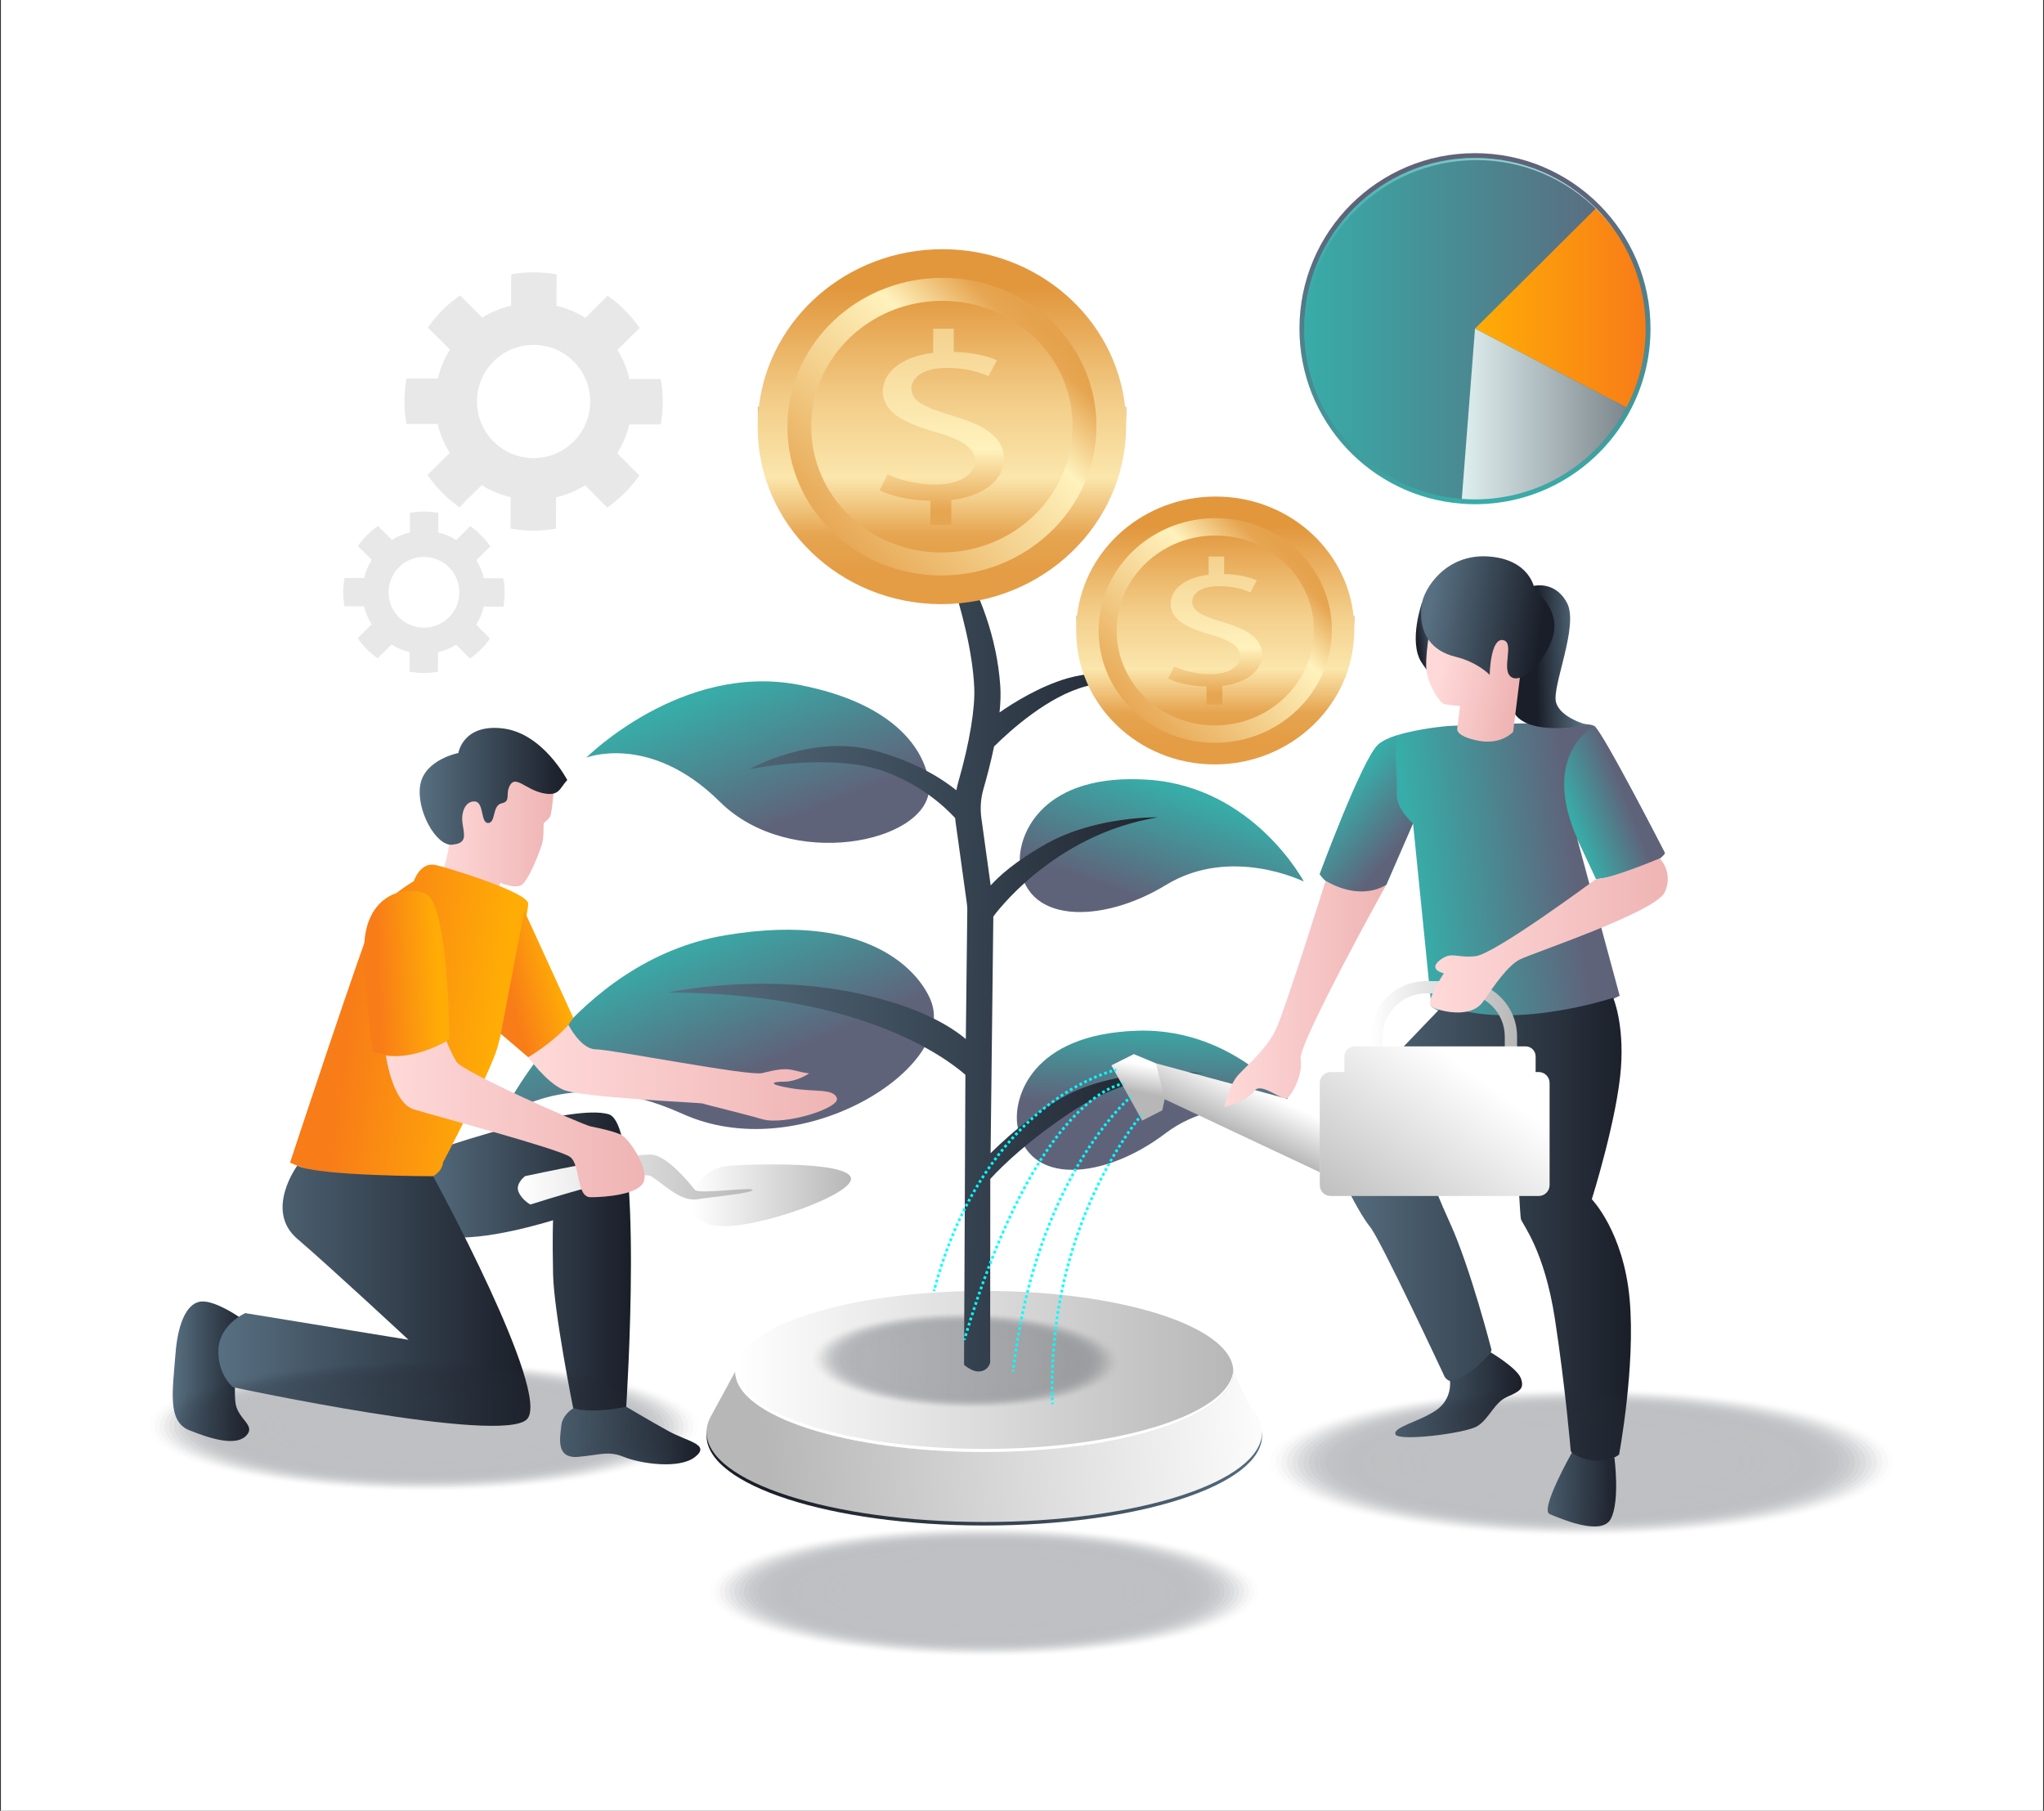 <?xml version="1.0" encoding="iso-8859-1"?>
<!-- Generator: Adobe Illustrator 25.2.1, SVG Export Plug-In . SVG Version: 6.00 Build 0)  -->
<svg version="1.1" id="Layer_1" xmlns="http://www.w3.org/2000/svg" xmlns:xlink="http://www.w3.org/1999/xlink" x="0px" y="0px"
	 viewBox="0 0 3000 2657.655" style="enable-background:new 0 0 3000 2657.655;" xml:space="preserve">
<rect x="0" y="0" width="3000" height="2657.655" fill="#333333" stroke="none"/>
<rect x="1.327" style="fill:#FFFFFF;" width="2997.346" height="2657.655"/>
<g>
	<g>
		<linearGradient id="SVGID_1_" gradientUnits="userSpaceOnUse" x1="1882.291" y1="2067.887" x2="1124.291" y2="2135.887">
			<stop  offset="0" style="stop-color:#587082"/>
			<stop  offset="1" style="stop-color:#1A1E28"/>
		</linearGradient>
		<path style="fill:url(#SVGID_1_);" d="M1833.548,2067.52l-23.398-49.479h-65.053c-74.516-26.271-181.531-42.741-300.445-42.741
			c-118.914,0-225.93,16.47-300.446,42.741h-65.052l-34.538,63.649c-1.012,1.673-1.928,3.358-2.742,5.054l-0.021,0.039l0.002,0.001
			c-3.181,6.637-4.837,13.438-4.837,20.363c0,72.817,182.504,131.847,407.635,131.848c225.131,0,407.635-59.03,407.635-131.847
			C1852.288,2093.339,1845.72,2080.028,1833.548,2067.52z"/>
		<linearGradient id="SVGID_2_" gradientUnits="userSpaceOnUse" x1="1882.291" y1="2062.729" x2="1124.291" y2="2130.73">
			<stop  offset="0" style="stop-color:#FFFFFF"/>
			<stop  offset="1" style="stop-color:#B7B7B7"/>
		</linearGradient>
		<path style="fill:url(#SVGID_2_);" d="M1833.548,2062.362l-23.398-49.479h-65.053c-74.516-26.271-181.531-42.741-300.445-42.741
			c-118.914,0-225.93,16.47-300.446,42.741h-65.052l-34.538,63.649c-1.012,1.674-1.928,3.358-2.742,5.054l-0.021,0.04l0.002,0.001
			c-3.181,6.637-4.837,13.438-4.837,20.363c0,72.817,182.504,131.847,407.635,131.848c225.131,0,407.635-59.03,407.635-131.847
			C1852.288,2088.182,1845.72,2074.87,1833.548,2062.362z"/>
		<linearGradient id="SVGID_3_" gradientUnits="userSpaceOnUse" x1="1079.155" y1="2012.884" x2="1810.15" y2="2012.884">
			<stop  offset="0" style="stop-color:#FFFFFF"/>
			<stop  offset="1" style="stop-color:#B7B7B7"/>
		</linearGradient>
		<ellipse style="fill:url(#SVGID_3_);" cx="1444.653" cy="2012.884" rx="365.498" ry="118.218"/>
		<linearGradient id="SVGID_4_" gradientUnits="userSpaceOnUse" x1="1079.155" y1="2070.858" x2="1810.15" y2="2070.858">
			<stop  offset="0" style="stop-color:#FFFFFF"/>
			<stop  offset="1" style="stop-color:#FFFFFF"/>
		</linearGradient>
		<path style="fill:url(#SVGID_4_);" d="M1444.653,2126.563c-199.514,0-361.684-51.707-365.425-115.949
			c-0.044,0.755-0.073,1.511-0.073,2.269c0,65.29,163.639,118.219,365.498,118.219s365.498-52.928,365.498-118.219
			c0-0.758-0.03-1.514-0.073-2.269C1806.337,2074.857,1644.167,2126.563,1444.653,2126.563z"/>
		<g style="opacity:0.3;">
			
				<ellipse transform="matrix(0.011 -1 1 0.011 -595.02 3391.293)" style="opacity:0;fill:#262A35;" cx="1416.507" cy="1996.38" rx="71.549" ry="229.371"/>
			
				<ellipse transform="matrix(0.011 -1 1 0.011 -595.02 3391.293)" style="opacity:0.035;fill:#262A35;" cx="1416.507" cy="1996.38" rx="70.306" ry="225.384"/>
			
				<ellipse transform="matrix(0.011 -1 1 0.011 -595.02 3391.293)" style="opacity:0.069;fill:#262A35;" cx="1416.507" cy="1996.38" rx="69.062" ry="221.396"/>
			
				<ellipse transform="matrix(0.011 -1 1 0.011 -595.02 3391.293)" style="opacity:0.103;fill:#262A35;" cx="1416.507" cy="1996.38" rx="67.818" ry="217.408"/>
			
				<ellipse transform="matrix(0.011 -1 1 0.011 -595.02 3391.293)" style="opacity:0.138;fill:#262A35;" cx="1416.507" cy="1996.38" rx="66.574" ry="213.421"/>
			
				<ellipse transform="matrix(0.011 -1 1 0.011 -595.02 3391.293)" style="opacity:0.172;fill:#262A35;" cx="1416.507" cy="1996.38" rx="65.33" ry="209.433"/>
			
				<ellipse transform="matrix(0.011 -1 1 0.011 -595.02 3391.293)" style="opacity:0.207;fill:#262A35;" cx="1416.507" cy="1996.38" rx="64.086" ry="205.446"/>
			
				<ellipse transform="matrix(0.011 -1 1 0.011 -595.02 3391.293)" style="opacity:0.241;fill:#262A35;" cx="1416.507" cy="1996.38" rx="62.842" ry="201.458"/>
			
				<ellipse transform="matrix(0.011 -1 1 0.011 -595.02 3391.293)" style="opacity:0.276;fill:#262A35;" cx="1416.507" cy="1996.38" rx="61.598" ry="197.47"/>
			
				<ellipse transform="matrix(0.011 -1 1 0.011 -595.02 3391.293)" style="opacity:0.31;fill:#262A35;" cx="1416.507" cy="1996.38" rx="60.355" ry="193.483"/>
			
				<ellipse transform="matrix(0.011 -1 1 0.011 -595.02 3391.293)" style="opacity:0.345;fill:#262A35;" cx="1416.507" cy="1996.38" rx="59.111" ry="189.495"/>
			
				<ellipse transform="matrix(0.011 -1 1 0.011 -595.02 3391.293)" style="opacity:0.379;fill:#262A35;" cx="1416.507" cy="1996.38" rx="57.867" ry="185.508"/>
			
				<ellipse transform="matrix(0.011 -1 1 0.011 -595.02 3391.293)" style="opacity:0.414;fill:#262A35;" cx="1416.507" cy="1996.38" rx="56.623" ry="181.52"/>
			
				<ellipse transform="matrix(0.011 -1 1 0.011 -595.02 3391.293)" style="opacity:0.448;fill:#262A35;" cx="1416.507" cy="1996.38" rx="55.379" ry="177.532"/>
			
				<ellipse transform="matrix(0.011 -1 1 0.011 -595.02 3391.293)" style="opacity:0.483;fill:#262A35;" cx="1416.507" cy="1996.38" rx="54.135" ry="173.545"/>
			
				<ellipse transform="matrix(0.011 -1 1 0.011 -595.02 3391.293)" style="opacity:0.517;fill:#262A35;" cx="1416.507" cy="1996.38" rx="52.891" ry="169.557"/>
			
				<ellipse transform="matrix(0.011 -1 1 0.011 -595.02 3391.293)" style="opacity:0.552;fill:#262A35;" cx="1416.507" cy="1996.38" rx="51.647" ry="165.57"/>
			
				<ellipse transform="matrix(0.011 -1 1 0.011 -595.02 3391.293)" style="opacity:0.586;fill:#262A35;" cx="1416.507" cy="1996.38" rx="50.403" ry="161.582"/>
			
				<ellipse transform="matrix(0.011 -1 1 0.011 -595.02 3391.293)" style="opacity:0.621;fill:#262A35;" cx="1416.507" cy="1996.38" rx="49.16" ry="157.594"/>
			
				<ellipse transform="matrix(0.011 -1 1 0.011 -595.02 3391.293)" style="opacity:0.655;fill:#262A35;" cx="1416.507" cy="1996.38" rx="47.916" ry="153.607"/>
			
				<ellipse transform="matrix(0.011 -1 1 0.011 -595.02 3391.293)" style="opacity:0.69;fill:#262A35;" cx="1416.507" cy="1996.38" rx="46.672" ry="149.619"/>
			
				<ellipse transform="matrix(0.011 -1 1 0.011 -595.02 3391.293)" style="opacity:0.724;fill:#262A35;" cx="1416.507" cy="1996.38" rx="45.428" ry="145.632"/>
			
				<ellipse transform="matrix(0.011 -1 1 0.011 -595.02 3391.292)" style="opacity:0.759;fill:#262A35;" cx="1416.507" cy="1996.38" rx="44.184" ry="141.644"/>
			
				<ellipse transform="matrix(0.011 -1 1 0.011 -595.02 3391.293)" style="opacity:0.793;fill:#262A35;" cx="1416.507" cy="1996.38" rx="42.94" ry="137.656"/>
			
				<ellipse transform="matrix(0.011 -1 1 0.011 -595.02 3391.293)" style="opacity:0.828;fill:#262A35;" cx="1416.507" cy="1996.38" rx="41.696" ry="133.669"/>
			
				<ellipse transform="matrix(0.011 -1 1 0.011 -595.02 3391.293)" style="opacity:0.862;fill:#262A35;" cx="1416.507" cy="1996.38" rx="40.452" ry="129.681"/>
			
				<ellipse transform="matrix(0.011 -1 1 0.011 -595.02 3391.293)" style="opacity:0.897;fill:#262A35;" cx="1416.507" cy="1996.38" rx="39.208" ry="125.694"/>
			
				<ellipse transform="matrix(0.011 -1 1 0.011 -595.02 3391.293)" style="opacity:0.931;fill:#262A35;" cx="1416.507" cy="1996.38" rx="37.965" ry="121.706"/>
			
				<ellipse transform="matrix(0.011 -1 1 0.011 -595.02 3391.293)" style="opacity:0.966;fill:#262A35;" cx="1416.507" cy="1996.38" rx="36.721" ry="117.718"/>
			
				<ellipse transform="matrix(0.011 -1 1 0.011 -595.02 3391.293)" style="fill:#262A35;" cx="1416.507" cy="1996.38" rx="35.477" ry="113.731"/>
		</g>
		<g>
			<g>
				<linearGradient id="SVGID_5_" gradientUnits="userSpaceOnUse" x1="1741.503" y1="1165.141" x2="1687.117" y2="1323.036">
					<stop  offset="0" style="stop-color:#38ACA8"/>
					<stop  offset="1" style="stop-color:#5F637A"/>
				</linearGradient>
				<path style="fill:url(#SVGID_5_);" d="M1496.836,1263.824c3.436,92.271,118.93,93.318,214.452,35.033
					s202.393-4.954,202.393-4.954s-73.487-138.834-228.127-149.452S1495.327,1223.288,1496.836,1263.824z"/>
				<linearGradient id="SVGID_6_" gradientUnits="userSpaceOnUse" x1="1707.553" y1="1502.087" x2="1702.29" y2="1623.139">
					<stop  offset="0" style="stop-color:#38ACA8"/>
					<stop  offset="1" style="stop-color:#5F637A"/>
				</linearGradient>
				<path style="fill:url(#SVGID_6_);" d="M1493.102,1650.744c12.806,91.442,127.807,80.733,216.903,13.033
					c89.096-67.7,200.838-25.52,200.838-25.52s-87.23-130.637-242.149-125.466
					C1513.776,1517.961,1487.476,1610.571,1493.102,1650.744z"/>
				<linearGradient id="SVGID_7_" gradientUnits="userSpaceOnUse" x1="1064.574" y1="1007.349" x2="1145.276" y2="1209.103">
					<stop  offset="0" style="stop-color:#38ACA8"/>
					<stop  offset="1" style="stop-color:#5F637A"/>
				</linearGradient>
				<path style="fill:url(#SVGID_7_);" d="M1363.631,1158.76c-4.391,78.48-204.512,119.656-307.099,18.003
					s-196.121-64.705-196.121-64.705s139.826-139.948,311.701-107.043C1343.988,1037.92,1365.193,1130.844,1363.631,1158.76z"/>
				<linearGradient id="SVGID_8_" gradientUnits="userSpaceOnUse" x1="978.012" y1="1388.3" x2="1062.223" y2="1586.546">
					<stop  offset="0" style="stop-color:#38ACA8"/>
					<stop  offset="1" style="stop-color:#5F637A"/>
				</linearGradient>
				<path style="fill:url(#SVGID_8_);" d="M1367.973,1473.536c30.189,97.762-195.379,238.671-366.617,161.095
					c-171.237-77.577-268.647,9.886-268.647,9.886s107.247-234.13,331.902-271.839S1357.234,1438.761,1367.973,1473.536z"/>
				
					<linearGradient id="SVGID_9_" gradientUnits="userSpaceOnUse" x1="1668.481" y1="1044.195" x2="1669.351" y2="1044.195" gradientTransform="matrix(1 0.012 -0.012 1 54.309 -71.875)">
					<stop  offset="0" style="stop-color:#82D7DB"/>
					<stop  offset="1" style="stop-color:#5DC9A5"/>
				</linearGradient>
				<path style="fill:url(#SVGID_9_);" d="M1711.38,991.616c0,0-0.29-0.003-0.869-0.083
					C1711.091,991.54,1711.38,991.616,1711.38,991.616z"/>
				
					<linearGradient id="SVGID_10_" gradientUnits="userSpaceOnUse" x1="943.786" y1="1440.207" x2="1732.32" y2="1440.207" gradientTransform="matrix(1 0.012 -0.012 1 54.309 -71.875)">
					<stop  offset="0" style="stop-color:#587082"/>
					<stop  offset="1" style="stop-color:#1A1E28"/>
				</linearGradient>
				<path style="fill:url(#SVGID_10_);" d="M1453.251,1999.588l0.215-269.26c19.148-20.857,56.793-57.073,119.42-98.648
					c93.5-61.933,186.227-56.953,194.693-56.347c-8.244-0.891-92.317-8.96-171.591,18.877
					c-57.015,19.985-112.557,69.175-142.086,98.312l4.012-347.33c0,0,85.63-120.333,241.719-145.619
					c0,0-90.516-1.986-162.831,38.246c-46.947,26.112-71.33,48.935-82.777,61.696l-13.637-98.664
					c-2.003-14.58-0.965-29.128,3.106-43.203c4.678-16.172,10.587-38.411,15.568-62.111c23.301-23.126,79.589-74.12,135.454-88.468
					c66.978-17.189,109.409-15.829,115.994-15.535c-9.109-1.338-88.299-12.03-143.822,3.989
					c-40.914,11.84-79.728,36.235-99.662,50.13c1.461-13.818,1.904-27.069,1.098-38.738
					c-10.117-146.139-103.382-248.764-106.317-251.84c2.186,5.167,63.818,150.09,68.114,254.657
					c1.263,28.769-6.343,78.803-23.242,137.35c-1.209,4.26-2.199,8.521-3.048,12.785c-19.016-15.358-58.547-41.889-120.934-58.399
					c-89.687-23.78-178.545,25.099-183.062,27.654c4.863-0.959,124.005-25.294,201.379,4.137
					c50.339,19.124,83.46,48.552,100.844,67.368c0.195,1.813,0.393,3.626,0.588,5.439l16.649,120.136
					c0.467,3.337,0.644,6.743,0.605,10.074l-2.18,188.73c-24.028-20.196-68.56-46.351-148.745-64.876
					c-149.17-34.536-288.383-3.331-288.383-3.331c275.888,0.287,403.034,91.573,436.523,120.642l-1.976,421.705
					c-0.016,1.376-0.031,2.68,0.027,4.057c0,0,10.937,9.536,20.533,9.679C1450.334,2013.101,1453.243,2000.275,1453.251,1999.588z"
					/>
			</g>
			<g>
				<linearGradient id="SVGID_11_" gradientUnits="userSpaceOnUse" x1="1382.454" y1="837.037" x2="1382.454" y2="424.283">
					<stop  offset="0" style="stop-color:#E49D45"/>
					<stop  offset="0.126" style="stop-color:#E6A551"/>
					<stop  offset="0.329" style="stop-color:#FBE6AC"/>
					<stop  offset="0.592" style="stop-color:#F3CE8A"/>
					<stop  offset="1" style="stop-color:#E2973D"/>
				</linearGradient>
				<path style="fill:url(#SVGID_11_);" d="M1652.848,626.227c-0.528,143.101-121.967,260.471-271.468,260.471
					c-149.277-0.001-269.847-117.371-269.318-260.472c0.036-9.657,0.524-19.294,1.69-28.95
					c15.183-130.245,130.227-231.521,269.552-231.521c139.55,0,253.847,101.277,268.068,231.522
					C1652.466,606.934,1652.883,616.57,1652.848,626.227z"/>
				
					<linearGradient id="SVGID_12_" gradientUnits="userSpaceOnUse" x1="1105.38" y1="561.768" x2="1106.964" y2="561.768" gradientTransform="matrix(1 0 -0.004 0.974 8.756 64.813)">
					<stop  offset="0" style="stop-color:#FFD6A9"/>
					<stop  offset="1" style="stop-color:#E2973D"/>
				</linearGradient>
				<path style="fill:url(#SVGID_12_);" d="M1113.751,597.275c-1.166,9.657-1.655,19.294-1.69,28.95l0.107-28.95H1113.751z"/>
				
					<linearGradient id="SVGID_13_" gradientUnits="userSpaceOnUse" x1="1644.583" y1="561.769" x2="1646.167" y2="561.769" gradientTransform="matrix(1 0 -0.004 0.974 8.756 64.813)">
					<stop  offset="0" style="stop-color:#FFD6A9"/>
					<stop  offset="1" style="stop-color:#E2973D"/>
				</linearGradient>
				<path style="fill:url(#SVGID_13_);" d="M1652.954,597.277l-0.107,28.95c0.036-9.657-0.382-19.293-1.477-28.95H1652.954z"/>
				<g>
					<linearGradient id="SVGID_14_" gradientUnits="userSpaceOnUse" x1="1382.277" y1="749.371" x2="1382.277" y2="463.741">
						<stop  offset="0" style="stop-color:#E6A551"/>
						<stop  offset="0.314" style="stop-color:#FFF2BD"/>
						<stop  offset="1" style="stop-color:#F3CE8A"/>
					</linearGradient>
					<path style="fill:url(#SVGID_14_);" d="M1365.514,770.408l0.089-35.446c-28.293-0.296-57.543-6.646-74.577-15.36l11.754-23.483
						c17.531,8.419,42.889,15.065,70.19,15.065c34.627,0,58.073-14.474,58.123-34.412c0.048-19.348-18.943-31.163-55.013-41.797
						c-49.702-13.883-80.377-30.13-80.301-60.554c0.073-29.243,28.898-51.249,73.784-56.566l0.089-35.446l30.219,0l-0.086,34.117
						c29.265,0.591,49.245,6.203,63.386,12.259l-12.269,23.188c-10.215-4.283-30.189-11.963-61.402-11.963
						c-37.566,0-51.743,16.098-51.778,30.129c-0.046,18.314,17.98,27.323,60.378,40.025c50.196,14.769,75.506,32.936,75.428,64.099
						c-0.07,27.766-26.959,53.76-77.207,59.667l-0.091,36.48L1365.514,770.408z"/>
				</g>
				<linearGradient id="SVGID_15_" gradientUnits="userSpaceOnUse" x1="1556.953" y1="444.692" x2="1177.505" y2="838.947">
					<stop  offset="0" style="stop-color:#E49D45"/>
					<stop  offset="0.126" style="stop-color:#E6A551"/>
					<stop  offset="0.314" style="stop-color:#FFF2BD"/>
					<stop  offset="0.592" style="stop-color:#F3CE8A"/>
					<stop  offset="1" style="stop-color:#E2973D"/>
				</linearGradient>
				<path style="fill:url(#SVGID_15_);" d="M1607.956,601.951c-11.924-109.217-107.769-194.144-224.789-194.145
					c-116.832,0-213.303,84.926-226.035,194.143c-0.977,8.095-1.387,16.179-1.416,24.274
					c-0.443,120.001,100.661,218.421,225.839,218.422c125.366,0,227.197-98.419,227.641-218.42
					C1609.224,618.13,1608.875,610.046,1607.956,601.951z M1381.693,810.896c-105.835,0-191.318-83.213-190.943-184.672
					c0.026-6.847,0.371-13.678,1.198-20.525c10.765-92.342,92.329-164.143,191.108-164.143c98.94,0,179.974,71.802,190.056,164.144
					c0.777,6.847,1.073,13.678,1.048,20.525C1573.783,727.685,1487.686,810.896,1381.693,810.896z"/>
			</g>
			<g>
				<linearGradient id="SVGID_16_" gradientUnits="userSpaceOnUse" x1="1783.611" y1="1084.47" x2="1783.611" y2="772.952">
					<stop  offset="0" style="stop-color:#E49D45"/>
					<stop  offset="0.126" style="stop-color:#E6A551"/>
					<stop  offset="0.329" style="stop-color:#FBE6AC"/>
					<stop  offset="0.592" style="stop-color:#F3CE8A"/>
					<stop  offset="1" style="stop-color:#E2973D"/>
				</linearGradient>
				<path style="fill:url(#SVGID_16_);" d="M1987.684,925.366c-0.399,108.003-92.052,196.585-204.886,196.585
					c-112.664-0.001-203.661-88.584-203.262-196.587c0.027-7.288,0.396-14.561,1.276-21.85
					c11.459-98.3,98.286-174.736,203.439-174.735c105.323,0,191.586,76.437,202.319,174.737
					C1987.397,910.804,1987.711,918.078,1987.684,925.366z"/>
				
					<linearGradient id="SVGID_17_" gradientUnits="userSpaceOnUse" x1="1573.962" y1="872.664" x2="1575.157" y2="872.664" gradientTransform="matrix(1 0 -0.004 0.974 8.756 64.813)">
					<stop  offset="0" style="stop-color:#FFD6A9"/>
					<stop  offset="1" style="stop-color:#E2973D"/>
				</linearGradient>
				<path style="fill:url(#SVGID_17_);" d="M1580.812,903.514c-0.88,7.288-1.249,14.561-1.276,21.85l0.081-21.85H1580.812z"/>
				
					<linearGradient id="SVGID_18_" gradientUnits="userSpaceOnUse" x1="1980.915" y1="872.666" x2="1982.11" y2="872.666" gradientTransform="matrix(1 0 -0.004 0.974 8.756 64.813)">
					<stop  offset="0" style="stop-color:#FFD6A9"/>
					<stop  offset="1" style="stop-color:#E2973D"/>
				</linearGradient>
				<path style="fill:url(#SVGID_18_);" d="M1987.765,903.516l-0.081,21.849c0.027-7.288-0.288-14.561-1.114-21.849H1987.765z"/>
				<g>
					<linearGradient id="SVGID_19_" gradientUnits="userSpaceOnUse" x1="1783.477" y1="1018.306" x2="1783.477" y2="802.732">
						<stop  offset="0" style="stop-color:#E6A551"/>
						<stop  offset="0.314" style="stop-color:#FFF2BD"/>
						<stop  offset="1" style="stop-color:#F3CE8A"/>
					</linearGradient>
					<path style="fill:url(#SVGID_19_);" d="M1770.825,1034.183l0.067-26.752c-21.353-0.223-43.43-5.016-56.286-11.593l8.871-17.723
						c13.231,6.354,32.37,11.37,52.974,11.37c26.134,0,43.829-10.924,43.867-25.972c0.036-14.602-14.297-23.52-41.52-31.546
						c-37.512-10.478-60.663-22.74-60.606-45.702c0.055-22.071,21.811-38.679,55.687-42.692l0.067-26.752l22.807,0l-0.065,25.749
						c22.087,0.446,37.167,4.682,47.84,9.252l-9.26,17.5c-7.709-3.233-22.785-9.029-46.342-9.029
						c-28.352,0-39.052,12.15-39.078,22.739c-0.035,13.822,13.57,20.622,45.569,30.208c37.885,11.147,56.986,24.858,56.927,48.377
						c-0.053,20.956-20.347,40.574-58.271,45.033l-0.069,27.533H1770.825z"/>
				</g>
				<linearGradient id="SVGID_20_" gradientUnits="userSpaceOnUse" x1="1915.31" y1="788.356" x2="1628.929" y2="1085.911">
					<stop  offset="0" style="stop-color:#E49D45"/>
					<stop  offset="0.126" style="stop-color:#E6A551"/>
					<stop  offset="0.314" style="stop-color:#FFF2BD"/>
					<stop  offset="0.592" style="stop-color:#F3CE8A"/>
					<stop  offset="1" style="stop-color:#E2973D"/>
				</linearGradient>
				<path style="fill:url(#SVGID_20_);" d="M1953.803,907.044c-9-82.43-81.336-146.527-169.655-146.527
					c-88.176,0-160.986,64.096-170.596,146.525c-0.738,6.11-1.047,12.211-1.069,18.321c-0.335,90.569,75.971,164.849,170.447,164.85
					c94.617,0,171.473-74.279,171.807-164.848C1954.761,919.255,1954.497,913.154,1953.803,907.044z M1783.036,1064.74
					c-79.877,0-144.393-62.803-144.11-139.378c0.02-5.168,0.28-10.323,0.904-15.491c8.125-69.694,69.683-123.884,144.235-123.883
					c74.673,0,135.832,54.191,143.441,123.885c0.586,5.168,0.809,10.323,0.791,15.491
					C1928.012,1001.938,1863.032,1064.741,1783.036,1064.74z"/>
			</g>
		</g>
	</g>
	<g>
		<linearGradient id="SVGID_21_" gradientUnits="userSpaceOnUse" x1="1015.778" y1="1754.362" x2="1249.058" y2="1754.362">
			<stop  offset="0" style="stop-color:#FFFFFF"/>
			<stop  offset="1" style="stop-color:#B7B7B7"/>
		</linearGradient>
		<path style="fill:url(#SVGID_21_);" d="M1020.027,1746.443c0,0,11.538-33.056,51.278-35.617
			c39.74-2.561,171.14-6.049,177.55,17.809c6.41,23.857-140.373,76.417-195.497,70.648
			C998.234,1793.514,1020.027,1746.443,1020.027,1746.443z"/>
		<g>
			<linearGradient id="SVGID_22_" gradientUnits="userSpaceOnUse" x1="639.475" y1="1235.126" x2="813.497" y2="1235.126">
				<stop  offset="0" style="stop-color:#FFD9D9"/>
				<stop  offset="1" style="stop-color:#EFB4B4"/>
			</linearGradient>
			<path style="fill:url(#SVGID_22_);" d="M813.497,1151.245c0,0-3.105,42.432-6.21,47.606c-3.105,5.175-8.797,7.244-9.314,10.349
				c-0.517,3.105,0.518,20.181-2.587,30.013c-3.105,9.832-20.181,56.403-31.565,60.543c-11.384,4.14-29.619-4.14-29.619-4.14
				l-11.418,41.292l-83.308-27.015c0,0,21.934-58.261,19.324-75.854c-2.61-17.594-7.784-72.962,33.612-93.66
				C733.808,1119.68,813.497,1151.245,813.497,1151.245z"/>
			<linearGradient id="SVGID_23_" gradientUnits="userSpaceOnUse" x1="615.954" y1="1154.068" x2="832.577" y2="1154.068">
				<stop  offset="0" style="stop-color:#587082"/>
				<stop  offset="1" style="stop-color:#1A1E28"/>
			</linearGradient>
			<path style="fill:url(#SVGID_23_);" d="M832.577,1144.849c-11.415,12.005-11.415,24.621-36.047,19.214
				c-24.632-5.407-39.051-25.563-47.461-12.481c-8.411,13.082,1.802,24.316-12.616,27.41c-14.419,3.094-8.411,28.327-19.826,28.927
				c-11.415,0.601-6.008-30.028-19.225-31.536c-13.217-1.507-21.027,14.13-18.624,31.544c2.403,17.414,7.81,30.03-15.62,31.832
				c-23.43,1.802-52.868-51.396-46.26-88.179c6.609-36.783,55.872-46.395,55.872-46.395s6.609-43.256,65.485-36.047
				C797.131,1076.35,832.577,1144.849,832.577,1144.849z"/>
		</g>
		<linearGradient id="SVGID_24_" gradientUnits="userSpaceOnUse" x1="253.509" y1="2012.545" x2="365.775" y2="2012.545">
			<stop  offset="0" style="stop-color:#587082"/>
			<stop  offset="1" style="stop-color:#1A1E28"/>
		</linearGradient>
		<path style="fill:url(#SVGID_24_);" d="M350.52,1932.652c0,0-32.435-22.54-53.164-22.54c-20.73,0-36.085,26.872-39.924,78.312
			c-3.839,51.44-12.284,97.506,19.962,110.558c32.246,13.052,68.331,23.801,83.686,8.445c15.355-15.355-11.544-23.764-15.355-47.602
			C341.914,2035.989,350.52,1932.652,350.52,1932.652z"/>
		<linearGradient id="SVGID_25_" gradientUnits="userSpaceOnUse" x1="607.407" y1="1853.641" x2="926.052" y2="1853.641">
			<stop  offset="0" style="stop-color:#587082"/>
			<stop  offset="1" style="stop-color:#1A1E28"/>
		</linearGradient>
		<path style="fill:url(#SVGID_25_);" d="M659.623,1680.949c0,0,180.436-60.877,233.535-45.659
			c53.099,15.218,25.959,429.392,25.959,429.392s-8.26,11.8-38.94,9.44c-30.68-2.36-38.854-7.08-38.854-7.08
			s-28.404-141.598-29.584-197.057s0-79.059,0-79.059s-103.839,33.039-156.938,23.599c-53.099-9.44-47.199-100.063-47.199-100.063
			L659.623,1680.949z"/>
		<linearGradient id="SVGID_26_" gradientUnits="userSpaceOnUse" x1="726.238" y1="1520.281" x2="510.513" y2="1491.755">
			<stop  offset="0" style="stop-color:#FFAC06"/>
			<stop  offset="1" style="stop-color:#F87C18"/>
		</linearGradient>
		<path style="fill:url(#SVGID_26_);" d="M607.408,1293.246c0,0,9.398-29.368,32.892-23.494
			c23.494,5.874,134.952,40.229,134.952,56.675s-34.736,174.585-45.309,211.494c-10.572,36.91-79.88,168.477-79.88,168.477
			s1.175,35.241-84.579,30.542c-85.753-4.699-139.79-30.543-139.79-30.543s109.675-332.745,123.772-360.308
			C563.561,1318.527,607.408,1293.246,607.408,1293.246z"/>
		<linearGradient id="SVGID_27_" gradientUnits="userSpaceOnUse" x1="642.999" y1="1426.479" x2="553.857" y2="1430.044">
			<stop  offset="0" style="stop-color:#FFAC06"/>
			<stop  offset="1" style="stop-color:#F87C18"/>
		</linearGradient>
		<path style="fill:url(#SVGID_27_);" d="M624.385,1311.609c-36.294-14.049-91.452,6.665-89.774,84.272
			c1.677,77.607,12.689,148.084,12.689,148.084s24.227,7.709,57.263,4.405c33.036-3.303,55.061-23.793,55.061-23.793
			S658.522,1324.823,624.385,1311.609z"/>
		<linearGradient id="SVGID_28_" gradientUnits="userSpaceOnUse" x1="820.741" y1="1431.632" x2="745.862" y2="1451.244">
			<stop  offset="0" style="stop-color:#FFAC06"/>
			<stop  offset="1" style="stop-color:#F87C18"/>
		</linearGradient>
		<path style="fill:url(#SVGID_28_);" d="M769.565,1336.908l71.758,156.695c0,0-26.429,42.654-46.251,50.362
			c-19.822,7.708-19.822,7.708-19.822,7.708l-40.225-34.346L769.565,1336.908z"/>
		<linearGradient id="SVGID_29_" gradientUnits="userSpaceOnUse" x1="320.481" y1="1901.761" x2="778.446" y2="1901.761">
			<stop  offset="0" style="stop-color:#587082"/>
			<stop  offset="1" style="stop-color:#1A1E28"/>
		</linearGradient>
		<path style="fill:url(#SVGID_29_);" d="M436.299,1710.824c0,0-48.493,65.865,0,107.347
			c48.493,41.482,163.251,148.23,163.251,148.23l-239.57-39.141c0,0-37.772,16.494-39.414,53.273
			c-1.642,36.778,21.349,55.457,21.349,55.457s394.937,84.785,431.492,47.013c36.555-37.772-137.71-356.661-137.71-356.661
			S466.635,1726.223,436.299,1710.824z"/>
		<linearGradient id="SVGID_30_" gradientUnits="userSpaceOnUse" x1="775.251" y1="1574.412" x2="1228.519" y2="1574.412">
			<stop  offset="0" style="stop-color:#FFD9D9"/>
			<stop  offset="1" style="stop-color:#EFB4B4"/>
		</linearGradient>
		<path style="fill:url(#SVGID_30_);" d="M834.307,1504.13c0,0,17.981,35.955,40.271,35.955c22.29,0,224.663,39.735,244.134,34.889
			c19.471-4.846,33.039-7.753,47.576-3.877c14.537,3.877,21.321,4.286,21.321,4.286s-17.444,12.189-36.827,12.189
			c-19.383,0-24.229,3.877,10.66,9.691c34.889,5.815,62.025,0,66.87,14.537c4.846,14.537-76.738,40.353-109.6,30.837
			c-32.863-9.516-86.495-22.115-87.299-23.084c-0.804-0.969-180.094-8.722-205.291-20.352s-50.871-47.529-50.871-47.529
			S810.51,1531.168,834.307,1504.13z"/>
		<linearGradient id="SVGID_31_" gradientUnits="userSpaceOnUse" x1="822.04" y1="2106.928" x2="1027.889" y2="2106.928">
			<stop  offset="0" style="stop-color:#587082"/>
			<stop  offset="1" style="stop-color:#1A1E28"/>
		</linearGradient>
		<path style="fill:url(#SVGID_31_);" d="M841.323,2067.042c0,0-15.806,8.745-17.523,25.655
			c-1.717,16.909-8.584,48.385,24.608,45.523s44.065-9.364,67.529,0.183c23.463,9.546,80.691,18.495,104.154,0
			c23.463-18.495-10.873-22.501-38.915-37.953c-28.041-15.451-62.059-35.768-62.059-35.768S873.153,2075.411,841.323,2067.042z"/>
		<linearGradient id="SVGID_32_" gradientUnits="userSpaceOnUse" x1="759.99" y1="1731.205" x2="1104.639" y2="1731.205">
			<stop  offset="0" style="stop-color:#FFFFFF"/>
			<stop  offset="1" style="stop-color:#B7B7B7"/>
		</linearGradient>
		<path style="fill:url(#SVGID_32_);" d="M770.688,1726.211c0,0-14.742,10.858-9.615,23.056
			c5.128,12.198,17.373,18.608,17.373,18.608s160.177-51.278,176.842-41.663c16.665,9.615,42.61,37.817,67.776,33.972
			c25.165-3.846,80.93-8.892,81.571-13.74c0.641-4.848-78.84,6.771-84.609,0c-5.769-6.771-37.729-47.97-62.174-51.639
			C933.407,1691.135,770.688,1726.211,770.688,1726.211z"/>
		<linearGradient id="SVGID_33_" gradientUnits="userSpaceOnUse" x1="566.394" y1="1642.638" x2="946.102" y2="1642.638">
			<stop  offset="0" style="stop-color:#FFD9D9"/>
			<stop  offset="1" style="stop-color:#EFB4B4"/>
		</linearGradient>
		<path style="fill:url(#SVGID_33_);" d="M566.394,1549.193c0,0,9.342,69.392,41.014,79.083
			c31.671,9.691,213.869,58.148,229.375,69.778c15.506,11.63,8.722,59.117,30.043,59.117c21.321,0,72.685-3.876,78.5-24.228
			c5.815-20.352-22.551-62.127-33.566-67.406c-11.014-5.279-32.335-9.739-44.934-12.355
			c-12.599-2.616-188.012-80.147-196.734-94.684c-8.722-14.537-14.797-30.393-14.797-30.393S610.005,1555.394,566.394,1549.193z"/>
	</g>
	<g>
		<linearGradient id="SVGID_34_" gradientUnits="userSpaceOnUse" x1="2191.177" y1="736.2" x2="2144.631" y2="287.552">
			<stop  offset="0" style="stop-color:#38ACA8"/>
			<stop  offset="1" style="stop-color:#5F637A"/>
		</linearGradient>
		<path style="fill:url(#SVGID_34_);" d="M2422.463,482.354c0,42.982-10.504,83.39-29.155,118.977
			c-42.875,82.426-129.053,138.699-228.415,138.699c-6.753,0-13.398-0.215-19.937-0.857
			c-133.019-10.076-237.74-121.227-237.74-256.819c0-142.237,115.333-257.57,257.677-257.57c71.279,0,135.913,29.048,182.539,75.888
			C2393.844,347.299,2422.463,411.397,2422.463,482.354z"/>
		<linearGradient id="SVGID_35_" gradientUnits="userSpaceOnUse" x1="1914.245" y1="482.407" x2="2415.436" y2="482.407">
			<stop  offset="0" style="stop-color:#38ACA8"/>
			<stop  offset="1" style="stop-color:#5F637A"/>
		</linearGradient>
		<path style="fill:url(#SVGID_35_);" d="M2415.436,482.356c0,41.809-10.218,81.115-28.359,115.731
			c-41.705,80.177-125.532,134.915-222.184,134.915c-6.569,0-13.033-0.209-19.393-0.833
			c-129.391-9.801-231.255-117.92-231.255-249.813c0-138.357,112.186-250.544,250.648-250.544
			c69.335,0,132.205,28.256,177.559,73.818C2387.598,350.985,2415.436,413.334,2415.436,482.356z"/>
		<linearGradient id="SVGID_36_" gradientUnits="userSpaceOnUse" x1="2164.892" y1="451.858" x2="2415.436" y2="451.858">
			<stop  offset="0" style="stop-color:#FFAC06"/>
			<stop  offset="1" style="stop-color:#F87C18"/>
		</linearGradient>
		<path style="fill:url(#SVGID_36_);" d="M2415.436,482.356c0,41.809-10.218,81.115-28.359,115.731l-222.184-115.731
			l177.559-176.726C2387.598,350.985,2415.436,413.334,2415.436,482.356z"/>
		<linearGradient id="SVGID_37_" gradientUnits="userSpaceOnUse" x1="2145.5" y1="607.679" x2="2387.076" y2="607.679">
			<stop  offset="0" style="stop-color:#DFEEEF"/>
			<stop  offset="1" style="stop-color:#7D878D"/>
		</linearGradient>
		<path style="fill:url(#SVGID_37_);" d="M2387.076,598.087c-41.705,80.177-125.532,134.915-222.184,134.915
			c-6.569,0-13.033-0.209-19.393-0.833l19.393-249.813L2387.076,598.087z"/>
		<linearGradient id="SVGID_38_" gradientUnits="userSpaceOnUse" x1="1914.245" y1="430.382" x2="2370.256" y2="430.382">
			<stop  offset="0" style="stop-color:#38ACA8"/>
			<stop  offset="1" style="stop-color:#BBE2E1"/>
		</linearGradient>
		<path style="fill:url(#SVGID_38_);" d="M1916.512,485.53c0-138.357,112.186-250.544,250.648-250.544
			c69.335,0,132.205,28.256,177.559,73.817c9.279,9.321,17.812,19.371,25.537,30.039c-8.308-11.856-17.61-22.971-27.804-33.213
			c-45.354-45.562-108.224-73.818-177.559-73.818c-138.462,0-250.648,112.187-250.648,250.544
			c0,54.741,17.56,105.376,47.339,146.597C1933.179,588.32,1916.512,538.871,1916.512,485.53z"/>
	</g>
	<g>
		<path style="fill:#E8E8E8;" d="M738.783,890.385c1.259-6.681,1.896-13.674,1.911-20.824c0.016-7.149-0.59-14.145-1.819-20.831
			l-28.755-0.064c-2.154-9.486-5.864-18.509-10.976-26.603l20.406-20.16c-7.901-11.519-17.982-21.645-29.466-29.598l-20.407,20.317
			c-8.07-5.147-16.922-8.897-26.399-11.095l0.064-28.755c-6.681-1.258-13.673-1.896-20.823-1.911
			c-7.15-0.016-14.146,0.591-20.832,1.819l-0.064,28.755c-9.486,2.155-18.354,5.866-26.447,10.977l-20.317-20.408
			c-11.519,7.901-21.644,17.982-29.597,29.466l20.316,20.251c-5.147,8.071-8.898,17.078-11.095,26.554l-28.754-0.064
			c-1.259,6.681-1.895,13.674-1.911,20.823c-0.016,7.15,0.59,14.146,1.819,20.832l28.754,0.064
			c2.155,9.486,5.866,18.354,10.977,26.448l-20.407,20.316c7.901,11.519,17.826,21.489,29.311,29.596l20.406-20.316
			c8.07,5.147,17.077,8.898,26.553,11.095l-0.064,28.754c6.681,1.258,13.674,1.896,20.824,1.912
			c7.15,0.016,14.145-0.591,20.831-1.82l0.064-28.754c9.487-2.155,18.509-5.865,26.603-10.977l20.316,20.407
			c11.52-8.056,21.489-17.982,29.442-29.466l-20.316-20.407c5.147-8.071,8.897-16.923,11.094-26.399L738.783,890.385z
			 M622.141,921.224c-28.678-0.064-51.875-23.363-51.811-52.042c0.064-28.678,23.364-51.875,52.042-51.811
			c28.678,0.064,51.875,23.364,51.811,52.042C674.119,898.091,650.819,921.288,622.141,921.224z"/>
		<path style="fill:#E8E8E8;" d="M969.653,623c2.014-10.692,3.034-21.884,3.059-33.327c0.025-11.441-0.944-22.638-2.911-33.338
			l-46.019-0.102c-3.448-15.181-9.385-29.622-17.566-42.576l32.658-32.265c-12.646-18.436-28.779-34.641-47.158-47.368
			l-32.659,32.515c-12.916-8.238-27.081-14.239-42.249-17.756l0.102-46.02c-10.692-2.013-21.882-3.034-33.325-3.059
			c-11.443-0.026-22.639,0.945-33.34,2.911l-0.102,46.02c-15.181,3.449-29.373,9.387-42.326,17.568l-32.515-32.66
			c-18.435,12.646-34.639,28.779-47.367,47.158l32.514,32.41c-8.238,12.917-14.24,27.332-17.756,42.497l-46.018-0.102
			c-2.014,10.692-3.033,21.883-3.059,33.325c-0.026,11.443,0.944,22.639,2.911,33.34l46.018,0.102
			c3.449,15.181,9.387,29.373,17.568,42.327l-32.659,32.514c12.646,18.435,28.529,34.391,46.909,47.366l32.659-32.514
			c12.916,8.238,27.331,14.24,42.496,17.756l-0.102,46.018c10.692,2.014,21.884,3.035,33.326,3.061
			c11.443,0.025,22.638-0.946,33.338-2.912l0.102-46.018c15.183-3.449,29.622-9.387,42.576-17.567l32.514,32.659
			c18.436-12.893,34.392-28.778,47.119-47.157l-32.514-32.659c8.238-12.917,14.239-27.083,17.754-42.248L969.653,623z
			 M782.98,672.354c-45.897-0.102-83.02-37.391-82.918-83.288s37.391-83.02,83.288-82.918c45.897,0.102,83.02,37.391,82.918,83.288
			C866.165,635.333,828.876,672.457,782.98,672.354z"/>
	</g>
	<g>
		<linearGradient id="SVGID_39_" gradientUnits="userSpaceOnUse" x1="2078.994" y1="1296.011" x2="2310.875" y2="1268.731">
			<stop  offset="0" style="stop-color:#38ACA8"/>
			<stop  offset="1" style="stop-color:#5F637A"/>
		</linearGradient>
		<path style="fill:url(#SVGID_39_);" d="M2443.457,1251.757c0,0,0,6.536-27.996,19.608c-27.996,13.06-72.781,18.664-72.781,18.664
			l-27.996-59.732l62.517,231.097c0,0-56.925,31.134-141.846,41.398c-84.921,10.264-134.378-25.2-134.378-25.2l-27.064-269.221
			l-39.192,90.047c0,0-13.492,18.505-49.889,11.969c-36.396-6.524-47.797-27.462-47.797-27.462s62.222-168.341,85.557-189.802
			c6.047-5.558,15.902-10.094,27.212-13.754c32.316-10.48,76.373-13.867,76.373-13.867s200.635-9.707,213.695,0c0,0,0,0,0.011,0.011
			C2352.989,1075.311,2443.457,1251.757,2443.457,1251.757z"/>
		<linearGradient id="SVGID_40_" gradientUnits="userSpaceOnUse" x1="2304.916" y1="1197.084" x2="2383.959" y2="1166.087">
			<stop  offset="0" style="stop-color:#38ACA8"/>
			<stop  offset="1" style="stop-color:#5F637A"/>
		</linearGradient>
		<path style="fill:url(#SVGID_40_);" d="M2443.457,1251.757c0,0,0,6.536-27.996,19.608c-27.996,13.06-72.781,18.664-72.781,18.664
			l-27.996-59.732c-54.117-123.545,25.189-164.795,25.189-164.795s0,0,0.011,0.011
			C2352.989,1075.311,2443.457,1251.757,2443.457,1251.757z"/>
		<linearGradient id="SVGID_41_" gradientUnits="userSpaceOnUse" x1="1971.902" y1="1164.509" x2="2057.145" y2="1235.803">
			<stop  offset="0" style="stop-color:#38ACA8"/>
			<stop  offset="1" style="stop-color:#5F637A"/>
		</linearGradient>
		<path style="fill:url(#SVGID_41_);" d="M2073.913,1208.37l-39.192,90.047c0,0-13.492,18.505-49.889,11.969
			c-36.396-6.524-47.797-27.462-47.797-27.462s62.222-168.341,85.557-189.802c6.047-5.558,15.902-10.094,27.212-13.754
			c-4.126,23.882,1.603,67.727,0.307,85.334C2048.474,1187.198,2073.913,1208.37,2073.913,1208.37z"/>
		<linearGradient id="SVGID_42_" gradientUnits="userSpaceOnUse" x1="1952.926" y1="1806.38" x2="2393.764" y2="1806.38">
			<stop  offset="0" style="stop-color:#587082"/>
			<stop  offset="1" style="stop-color:#1A1E28"/>
		</linearGradient>
		<path style="fill:url(#SVGID_42_);" d="M2119.121,1474.661c0,0-136.202,140.613-160.581,170.532s37.677,138.518,52.083,155.14
			s108.499,217.749,108.499,217.749s6.748,21.608,37.776,0c31.028-21.607,32.136-37.121,32.136-37.121
			s-31.028-120.788-60.948-186.168c-29.92-65.38-40.238-103.07-40.238-103.07s105.613-126.988,120.018-124.771
			c14.406,2.216,22.169,214.544,24.385,222.301c2.216,7.757,34.352,45.434,49.866,146.275
			c15.514,100.841,23.271,193.925,23.271,193.925s9.973,19.947,32.136,18.839c22.163-1.108,38.785-13.298,38.785-13.298
			s24.379-129.653,15.514-228.277c-8.865-98.625-55.506-146.573-55.506-146.573s37.325-118.448,42.799-193.19
			c4.745-64.795-11.398-102.528-11.398-102.528S2216.538,1514.676,2119.121,1474.661z"/>
		<linearGradient id="SVGID_43_" gradientUnits="userSpaceOnUse" x1="2047.818" y1="2047.137" x2="2233.996" y2="2047.137">
			<stop  offset="0" style="stop-color:#587082"/>
			<stop  offset="1" style="stop-color:#1A1E28"/>
		</linearGradient>
		<path style="fill:url(#SVGID_43_);" d="M2128.134,2026.884c0,0,3.784,26.373-20.359,42.971
			c-24.143,16.599-64.13,24.898-59.604,35.46c4.527,10.563,102.608-1.509,119.961-12.071c17.353-10.563,24.898-34.706,43.76-43.005
			c18.862-8.299,25.652-12.072,20.371-27.161c-5.281-15.09-44.309-38.2-44.309-38.2S2159.056,2021.636,2128.134,2026.884z"/>
		<linearGradient id="SVGID_44_" gradientUnits="userSpaceOnUse" x1="2271.558" y1="2186.28" x2="2372.044" y2="2186.28">
			<stop  offset="0" style="stop-color:#587082"/>
			<stop  offset="1" style="stop-color:#1A1E28"/>
		</linearGradient>
		<path style="fill:url(#SVGID_44_);" d="M2307.038,2132.167c0,0-47.614,84.056-32.525,90.092
			c15.09,6.036,76.202,33.197,89.782,6.79s5.177-89.929,5.177-89.929S2339.562,2153.737,2307.038,2132.167z"/>
		<g>
			
				<linearGradient id="SVGID_45_" gradientUnits="userSpaceOnUse" x1="2127.666" y1="933.612" x2="2094.525" y2="936.232" gradientTransform="matrix(0.997 -0.075 0.075 0.997 -77.172 173.898)">
				<stop  offset="0" style="stop-color:#587082"/>
				<stop  offset="1" style="stop-color:#1A1E28"/>
			</linearGradient>
			<path style="fill:url(#SVGID_45_);" d="M2087.229,883.871c0,0-20.281,57.485-1.106,87.927
				c19.175,30.442,37.813,37.166,40.3,36.979c2.487-0.187-10.39-96.419-10.39-96.419L2087.229,883.871z"/>
			<linearGradient id="SVGID_46_" gradientUnits="userSpaceOnUse" x1="2319.82" y1="962.622" x2="2254.461" y2="964.327">
				<stop  offset="0" style="stop-color:#587082"/>
				<stop  offset="1" style="stop-color:#1A1E28"/>
			</linearGradient>
			<path style="fill:url(#SVGID_46_);" d="M2251.114,859.908c0,0,31.53-8.138,48.933,25.283
				c17.403,33.422-22.265,121.588-16.356,145.125c5.908,23.537,46.37,33.72,46.37,33.72s-96.04,20.467-111.022-24.715
				c-14.981-45.182-0.884-121.498-0.884-121.498L2251.114,859.908z"/>
			
				<linearGradient id="SVGID_47_" gradientUnits="userSpaceOnUse" x1="5103.123" y1="1385.624" x2="4986.407" y2="1394.851" gradientTransform="matrix(-0.992 -0.123 -0.123 0.992 7345.13 232.407)">
				<stop  offset="0" style="stop-color:#FFD9D9"/>
				<stop  offset="1" style="stop-color:#EFB4B4"/>
			</linearGradient>
			<path style="fill:url(#SVGID_47_);" d="M2099.511,918.359c0,0-9.122,48.669-5.439,68.637
				c3.683,19.967,18.618,44.411,25.571,46.301c6.953,1.89,23.259,2.887,23.259,2.887l-4.205,33.877c0,0-1.792,10.919,31.75,17.202
				c33.543,6.283,50.409-13.165,50.409-13.165l15.628-125.902l-31.259-45.981L2099.511,918.359z"/>
			<linearGradient id="SVGID_48_" gradientUnits="userSpaceOnUse" x1="2099.075" y1="889.664" x2="2263.893" y2="915.808">
				<stop  offset="0" style="stop-color:#587082"/>
				<stop  offset="1" style="stop-color:#1A1E28"/>
			</linearGradient>
			<path style="fill:url(#SVGID_48_);" d="M2086.402,888.502c-4.838,41.88,15.509,67.023,49.207,75.235
				c33.698,8.212,50.808,26.77,50.808,26.77s0.907-53.821,19.307-51.073c18.4,2.748-3.332,43.593,12.355,54.232
				s51.208-22.812,61.552-61.13s-27.338-67.785-27.338-67.785s-5.833-43.968-68.192-48.05
				C2121.743,812.62,2089.188,864.376,2086.402,888.502z"/>
		</g>
		<g>
			<g>
				<linearGradient id="SVGID_49_" gradientUnits="userSpaceOnUse" x1="2011.56" y1="1517.951" x2="2226.628" y2="1517.951">
					<stop  offset="0" style="stop-color:#FFFFFF"/>
					<stop  offset="1" style="stop-color:#B7B7B7"/>
				</linearGradient>
				<path style="fill:url(#SVGID_49_);" d="M2226.628,1595.934l-215.068,0v-74.572c0-44.883,36.511-81.394,81.394-81.394h52.281
					c44.883,0,81.394,36.511,81.394,81.394V1595.934z M2029.609,1577.885h178.969l0-56.523c0-34.93-28.414-63.344-63.344-63.344
					h-52.281c-34.93,0-63.344,28.414-63.344,63.344V1577.885z"/>
			</g>
			<linearGradient id="SVGID_50_" gradientUnits="userSpaceOnUse" x1="1838.509" y1="1594.869" x2="1807.819" y2="1659.659">
				<stop  offset="0" style="stop-color:#FFFFFF"/>
				<stop  offset="1" style="stop-color:#B7B7B7"/>
			</linearGradient>
			<polygon style="fill:url(#SVGID_50_);" points="1937.04,1720.471 1696.687,1607.369 1696.687,1560.658 1939.621,1626.372 			"/>
			<linearGradient id="SVGID_51_" gradientUnits="userSpaceOnUse" x1="1675.293" y1="1561.762" x2="1667.531" y2="1602.962">
				<stop  offset="0" style="stop-color:#FFFFFF"/>
				<stop  offset="1" style="stop-color:#B7B7B7"/>
			</linearGradient>
			<polygon style="fill:url(#SVGID_51_);" points="1696.687,1560.658 1664.177,1547.136 1631.168,1563.644 1676.376,1644.733 
				1705.838,1629.663 1709.349,1613.327 			"/>
			<linearGradient id="SVGID_52_" gradientUnits="userSpaceOnUse" x1="2134.407" y1="1554.053" x2="1948.388" y2="1808.384">
				<stop  offset="0" style="stop-color:#FFFFFF"/>
				<stop  offset="1" style="stop-color:#B7B7B7"/>
			</linearGradient>
			<path style="fill:url(#SVGID_52_);" d="M2239.029,1629.55h-251.062c-8.191,0-14.831-6.64-14.831-14.831v-64.157
				c0-8.191,6.64-14.831,14.831-14.831h251.062c8.191,0,14.831,6.64,14.831,14.831v64.157
				C2253.86,1622.91,2247.22,1629.55,2239.029,1629.55z"/>
			<linearGradient id="SVGID_53_" gradientUnits="userSpaceOnUse" x1="2168.46" y1="1578.582" x2="1982.779" y2="1832.451">
				<stop  offset="0" style="stop-color:#FFFFFF"/>
				<stop  offset="1" style="stop-color:#B7B7B7"/>
			</linearGradient>
			<path style="fill:url(#SVGID_53_);" d="M2258.385,1755.361l-305.379,0c-8.818,0-15.966-7.148-15.966-15.966v-149.999
				c0-8.818,7.148-15.966,15.966-15.966h305.379c8.818,0,15.966,7.148,15.966,15.966v149.998
				C2274.35,1748.213,2267.202,1755.361,2258.385,1755.361z"/>
		</g>
		<g>
			<g>
				<g>
					<path style="fill:none;stroke:#00FFFF;stroke-width:4;stroke-miterlimit:10;" d="M1638.221,1570.203
						c0,0-0.705,0.154-2.047,0.506"/>
					<path style="fill:none;stroke:#00FFFF;stroke-width:4;stroke-miterlimit:10;stroke-dasharray:3.997,3.997;" d="
						M1632.115,1571.851c-33.161,9.89-192.607,69.621-260.193,318.772"/>
					<path style="fill:none;stroke:#00FFFF;stroke-width:4;stroke-miterlimit:10;" d="M1371.368,1892.676
						c-0.182,0.68-0.364,1.362-0.545,2.045"/>
				</g>
			</g>
			<g>
				<g>
					<path style="fill:none;stroke:#00FFFF;stroke-width:4;stroke-miterlimit:10;" d="M1649.418,1590.286
						c0,0-0.712,0.073-2.077,0.362"/>
					<path style="fill:none;stroke:#00FFFF;stroke-width:4;stroke-miterlimit:10;stroke-dasharray:4.007,4.007;" d="
						M1643.249,1591.711c-26.383,7.94-132.667,58.627-226.742,370.712"/>
					<path style="fill:none;stroke:#00FFFF;stroke-width:4;stroke-miterlimit:10;" d="M1415.893,1964.463
						c-0.203,0.675-0.405,1.351-0.608,2.029"/>
				</g>
			</g>
			<g>
				<g>
					<path style="fill:none;stroke:#00FFFF;stroke-width:4;stroke-miterlimit:10;" d="M1660.093,1609.433
						c0,0-0.549,0.459-1.585,1.389"/>
					<path style="fill:none;stroke:#00FFFF;stroke-width:4;stroke-miterlimit:10;stroke-dasharray:3.995,3.995;" d="
						M1655.413,1613.685c-24.434,23.167-137.396,142.53-168.073,394.918"/>
					<path style="fill:none;stroke:#00FFFF;stroke-width:4;stroke-miterlimit:10;" d="M1487.086,2010.71
						c-0.083,0.699-0.166,1.399-0.248,2.101"/>
				</g>
			</g>
			<g>
				<g>
					<path style="fill:none;stroke:#00FFFF;stroke-width:4;stroke-miterlimit:10;" d="M1675.278,1636.669
						c0,0-0.47,0.542-1.355,1.615"/>
					<path style="fill:none;stroke:#00FFFF;stroke-width:4;stroke-miterlimit:10;stroke-dasharray:3.969,3.969;" d="
						M1671.292,1641.543c-22.73,28.688-134.688,182.281-126.587,415.075"/>
					<path style="fill:none;stroke:#00FFFF;stroke-width:4;stroke-miterlimit:10;" d="M1544.782,2058.724
						c0.027,0.703,0.054,1.408,0.083,2.113"/>
				</g>
			</g>
		</g>
		<linearGradient id="SVGID_54_" gradientUnits="userSpaceOnUse" x1="2098.723" y1="1372.939" x2="2447.834" y2="1372.939">
			<stop  offset="0" style="stop-color:#FFD9D9"/>
			<stop  offset="1" style="stop-color:#EFB4B4"/>
		</linearGradient>
		<path style="fill:url(#SVGID_54_);" d="M2342.675,1290.024c0,0-148.791,110.343-177.08,113.374
			c-28.29,3.031-35.005-7.814-52.538,6.062s6.062,19.094,6.062,19.094s-28.467,43.001-18.14,49.041
			c10.327,6.039,57.544,18.754,75.73-7.515c18.186-26.269,36.372-52.538,53.548-61.631c17.176-9.093,200.089-69.714,213.203-99.014
			c13.114-29.3-7.442-49.586-7.442-49.586S2362.142,1290.818,2342.675,1290.024z"/>
		<linearGradient id="SVGID_55_" gradientUnits="userSpaceOnUse" x1="1796.998" y1="1458.72" x2="2034.723" y2="1458.72">
			<stop  offset="0" style="stop-color:#FFD9D9"/>
			<stop  offset="1" style="stop-color:#EFB4B4"/>
		</linearGradient>
		<path style="fill:url(#SVGID_55_);" d="M1945.634,1292.797c0,0-59.907,190.955-73.513,219.075s-39.745,49.645-54.259,65.333
			c-14.514,15.688-20.863,47.437-20.863,47.437s34.016-8.83,43.994-23.344c9.978-14.514,41.727,16.328,48.983,9.978
			c7.257-6.349,22.678-34.47,19.049-57.147c-3.628-22.677,125.698-255.707,125.698-255.707S2000.363,1324.233,1945.634,1292.797z"/>
		<g style="opacity:0.3;">
			<ellipse style="opacity:0;fill:#262A35;" cx="2321.765" cy="2146.231" rx="465.555" ry="110.187"/>
			<ellipse style="opacity:0.035;fill:#262A35;" cx="2321.765" cy="2146.231" rx="457.461" ry="108.271"/>
			<ellipse style="opacity:0.069;fill:#262A35;" cx="2321.765" cy="2146.231" rx="449.367" ry="106.356"/>
			<ellipse style="opacity:0.103;fill:#262A35;" cx="2321.765" cy="2146.231" rx="441.274" ry="104.44"/>
			<ellipse style="opacity:0.138;fill:#262A35;" cx="2321.765" cy="2146.231" rx="433.18" ry="102.525"/>
			<ellipse style="opacity:0.172;fill:#262A35;" cx="2321.765" cy="2146.231" rx="425.086" ry="100.609"/>
			<ellipse style="opacity:0.207;fill:#262A35;" cx="2321.765" cy="2146.231" rx="416.993" ry="98.693"/>
			<ellipse style="opacity:0.241;fill:#262A35;" cx="2321.765" cy="2146.231" rx="408.899" ry="96.778"/>
			<ellipse style="opacity:0.276;fill:#262A35;" cx="2321.765" cy="2146.231" rx="400.806" ry="94.862"/>
			<ellipse style="opacity:0.31;fill:#262A35;" cx="2321.765" cy="2146.231" rx="392.712" ry="92.947"/>
			<ellipse style="opacity:0.345;fill:#262A35;" cx="2321.765" cy="2146.231" rx="384.618" ry="91.031"/>
			<ellipse style="opacity:0.379;fill:#262A35;" cx="2321.765" cy="2146.231" rx="376.525" ry="89.115"/>
			<ellipse style="opacity:0.414;fill:#262A35;" cx="2321.765" cy="2146.231" rx="368.431" ry="87.2"/>
			<ellipse style="opacity:0.448;fill:#262A35;" cx="2321.765" cy="2146.231" rx="360.337" ry="85.284"/>
			<ellipse style="opacity:0.483;fill:#262A35;" cx="2321.765" cy="2146.231" rx="352.244" ry="83.369"/>
			<ellipse style="opacity:0.517;fill:#262A35;" cx="2321.765" cy="2146.231" rx="344.15" ry="81.453"/>
			<ellipse style="opacity:0.552;fill:#262A35;" cx="2321.765" cy="2146.231" rx="336.056" ry="79.537"/>
			<ellipse style="opacity:0.586;fill:#262A35;" cx="2321.765" cy="2146.231" rx="327.963" ry="77.622"/>
			<ellipse style="opacity:0.621;fill:#262A35;" cx="2321.765" cy="2146.231" rx="319.869" ry="75.706"/>
			<ellipse style="opacity:0.655;fill:#262A35;" cx="2321.765" cy="2146.231" rx="311.775" ry="73.791"/>
			<ellipse style="opacity:0.69;fill:#262A35;" cx="2321.765" cy="2146.231" rx="303.682" ry="71.875"/>
			<ellipse style="opacity:0.724;fill:#262A35;" cx="2321.765" cy="2146.231" rx="295.588" ry="69.96"/>
			<ellipse style="opacity:0.759;fill:#262A35;" cx="2321.765" cy="2146.231" rx="287.495" ry="68.044"/>
			<ellipse style="opacity:0.793;fill:#262A35;" cx="2321.765" cy="2146.231" rx="279.401" ry="66.128"/>
			<ellipse style="opacity:0.828;fill:#262A35;" cx="2321.765" cy="2146.231" rx="271.307" ry="64.213"/>
			<ellipse style="opacity:0.862;fill:#262A35;" cx="2321.765" cy="2146.231" rx="263.214" ry="62.297"/>
			<ellipse style="opacity:0.897;fill:#262A35;" cx="2321.765" cy="2146.231" rx="255.12" ry="60.382"/>
			<ellipse style="opacity:0.931;fill:#262A35;" cx="2321.765" cy="2146.231" rx="247.026" ry="58.466"/>
			<ellipse style="opacity:0.966;fill:#262A35;" cx="2321.765" cy="2146.231" rx="238.933" ry="56.55"/>
			<ellipse style="fill:#262A35;" cx="2321.765" cy="2146.231" rx="230.839" ry="54.635"/>
		</g>
	</g>
	<g style="opacity:0.3;">
		<ellipse style="opacity:0;fill:#262A35;" cx="1444.653" cy="2335.933" rx="409.576" ry="96.938"/>
		<ellipse style="opacity:0.035;fill:#262A35;" cx="1444.653" cy="2335.933" rx="402.456" ry="95.253"/>
		<ellipse style="opacity:0.069;fill:#262A35;" cx="1444.653" cy="2335.933" rx="395.335" ry="93.567"/>
		<ellipse style="opacity:0.103;fill:#262A35;" cx="1444.653" cy="2335.933" rx="388.215" ry="91.882"/>
		<ellipse style="opacity:0.138;fill:#262A35;" cx="1444.653" cy="2335.933" rx="381.094" ry="90.197"/>
		<ellipse style="opacity:0.172;fill:#262A35;" cx="1444.653" cy="2335.933" rx="373.974" ry="88.512"/>
		<ellipse style="opacity:0.207;fill:#262A35;" cx="1444.653" cy="2335.933" rx="366.853" ry="86.826"/>
		<ellipse style="opacity:0.241;fill:#262A35;" cx="1444.653" cy="2335.933" rx="359.733" ry="85.141"/>
		<ellipse style="opacity:0.276;fill:#262A35;" cx="1444.653" cy="2335.933" rx="352.612" ry="83.456"/>
		<ellipse style="opacity:0.31;fill:#262A35;" cx="1444.653" cy="2335.933" rx="345.492" ry="81.771"/>
		<ellipse style="opacity:0.345;fill:#262A35;" cx="1444.653" cy="2335.933" rx="338.371" ry="80.085"/>
		<ellipse style="opacity:0.379;fill:#262A35;" cx="1444.653" cy="2335.933" rx="331.251" ry="78.4"/>
		<ellipse style="opacity:0.414;fill:#262A35;" cx="1444.653" cy="2335.933" rx="324.131" ry="76.715"/>
		<ellipse style="opacity:0.448;fill:#262A35;" cx="1444.653" cy="2335.933" rx="317.01" ry="75.03"/>
		<ellipse style="opacity:0.483;fill:#262A35;" cx="1444.653" cy="2335.933" rx="309.89" ry="73.344"/>
		<ellipse style="opacity:0.517;fill:#262A35;" cx="1444.653" cy="2335.933" rx="302.769" ry="71.659"/>
		<ellipse style="opacity:0.552;fill:#262A35;" cx="1444.653" cy="2335.933" rx="295.649" ry="69.974"/>
		<ellipse style="opacity:0.586;fill:#262A35;" cx="1444.653" cy="2335.933" rx="288.528" ry="68.289"/>
		<ellipse style="opacity:0.621;fill:#262A35;" cx="1444.653" cy="2335.933" rx="281.408" ry="66.603"/>
		<ellipse style="opacity:0.655;fill:#262A35;" cx="1444.653" cy="2335.933" rx="274.287" ry="64.918"/>
		<ellipse style="opacity:0.69;fill:#262A35;" cx="1444.653" cy="2335.933" rx="267.167" ry="63.233"/>
		<ellipse style="opacity:0.724;fill:#262A35;" cx="1444.653" cy="2335.933" rx="260.046" ry="61.547"/>
		<ellipse style="opacity:0.759;fill:#262A35;" cx="1444.653" cy="2335.933" rx="252.926" ry="59.862"/>
		<ellipse style="opacity:0.793;fill:#262A35;" cx="1444.653" cy="2335.933" rx="245.806" ry="58.177"/>
		<ellipse style="opacity:0.828;fill:#262A35;" cx="1444.653" cy="2335.933" rx="238.685" ry="56.492"/>
		<ellipse style="opacity:0.862;fill:#262A35;" cx="1444.653" cy="2335.933" rx="231.565" ry="54.806"/>
		<ellipse style="opacity:0.897;fill:#262A35;" cx="1444.653" cy="2335.933" rx="224.444" ry="53.121"/>
		<ellipse style="opacity:0.931;fill:#262A35;" cx="1444.653" cy="2335.933" rx="217.324" ry="51.436"/>
		<ellipse style="opacity:0.966;fill:#262A35;" cx="1444.653" cy="2335.933" rx="210.203" ry="49.751"/>
		<ellipse style="fill:#262A35;" cx="1444.653" cy="2335.933" rx="203.083" ry="48.065"/>
	</g>
	<g style="opacity:0.3;">
		<ellipse style="opacity:0;fill:#262A35;" cx="622.257" cy="2093.318" rx="409.576" ry="96.938"/>
		<ellipse style="opacity:0.035;fill:#262A35;" cx="622.257" cy="2093.318" rx="402.456" ry="95.253"/>
		<ellipse style="opacity:0.069;fill:#262A35;" cx="622.257" cy="2093.318" rx="395.335" ry="93.567"/>
		<ellipse style="opacity:0.103;fill:#262A35;" cx="622.257" cy="2093.318" rx="388.215" ry="91.882"/>
		<ellipse style="opacity:0.138;fill:#262A35;" cx="622.257" cy="2093.318" rx="381.094" ry="90.197"/>
		<ellipse style="opacity:0.172;fill:#262A35;" cx="622.257" cy="2093.318" rx="373.974" ry="88.512"/>
		<ellipse style="opacity:0.207;fill:#262A35;" cx="622.257" cy="2093.318" rx="366.853" ry="86.826"/>
		<ellipse style="opacity:0.241;fill:#262A35;" cx="622.257" cy="2093.318" rx="359.733" ry="85.141"/>
		<ellipse style="opacity:0.276;fill:#262A35;" cx="622.257" cy="2093.318" rx="352.612" ry="83.456"/>
		<ellipse style="opacity:0.31;fill:#262A35;" cx="622.257" cy="2093.318" rx="345.492" ry="81.771"/>
		<ellipse style="opacity:0.345;fill:#262A35;" cx="622.257" cy="2093.318" rx="338.371" ry="80.085"/>
		<ellipse style="opacity:0.379;fill:#262A35;" cx="622.257" cy="2093.318" rx="331.251" ry="78.4"/>
		<ellipse style="opacity:0.414;fill:#262A35;" cx="622.257" cy="2093.318" rx="324.131" ry="76.715"/>
		<ellipse style="opacity:0.448;fill:#262A35;" cx="622.257" cy="2093.318" rx="317.01" ry="75.03"/>
		<ellipse style="opacity:0.483;fill:#262A35;" cx="622.257" cy="2093.318" rx="309.89" ry="73.344"/>
		<ellipse style="opacity:0.517;fill:#262A35;" cx="622.257" cy="2093.318" rx="302.769" ry="71.659"/>
		<ellipse style="opacity:0.552;fill:#262A35;" cx="622.257" cy="2093.318" rx="295.649" ry="69.974"/>
		<ellipse style="opacity:0.586;fill:#262A35;" cx="622.257" cy="2093.318" rx="288.528" ry="68.289"/>
		<ellipse style="opacity:0.621;fill:#262A35;" cx="622.257" cy="2093.318" rx="281.408" ry="66.603"/>
		<ellipse style="opacity:0.655;fill:#262A35;" cx="622.257" cy="2093.318" rx="274.287" ry="64.918"/>
		<ellipse style="opacity:0.69;fill:#262A35;" cx="622.257" cy="2093.318" rx="267.167" ry="63.233"/>
		<ellipse style="opacity:0.724;fill:#262A35;" cx="622.257" cy="2093.318" rx="260.047" ry="61.547"/>
		<ellipse style="opacity:0.759;fill:#262A35;" cx="622.257" cy="2093.318" rx="252.926" ry="59.862"/>
		<ellipse style="opacity:0.793;fill:#262A35;" cx="622.257" cy="2093.318" rx="245.806" ry="58.177"/>
		<ellipse style="opacity:0.828;fill:#262A35;" cx="622.257" cy="2093.318" rx="238.685" ry="56.492"/>
		<ellipse style="opacity:0.862;fill:#262A35;" cx="622.257" cy="2093.318" rx="231.565" ry="54.806"/>
		<ellipse style="opacity:0.897;fill:#262A35;" cx="622.257" cy="2093.318" rx="224.444" ry="53.121"/>
		<ellipse style="opacity:0.931;fill:#262A35;" cx="622.257" cy="2093.318" rx="217.324" ry="51.436"/>
		<ellipse style="opacity:0.966;fill:#262A35;" cx="622.257" cy="2093.318" rx="210.203" ry="49.751"/>
		<ellipse style="fill:#262A35;" cx="622.257" cy="2093.318" rx="203.083" ry="48.065"/>
	</g>
</g>
</svg>
